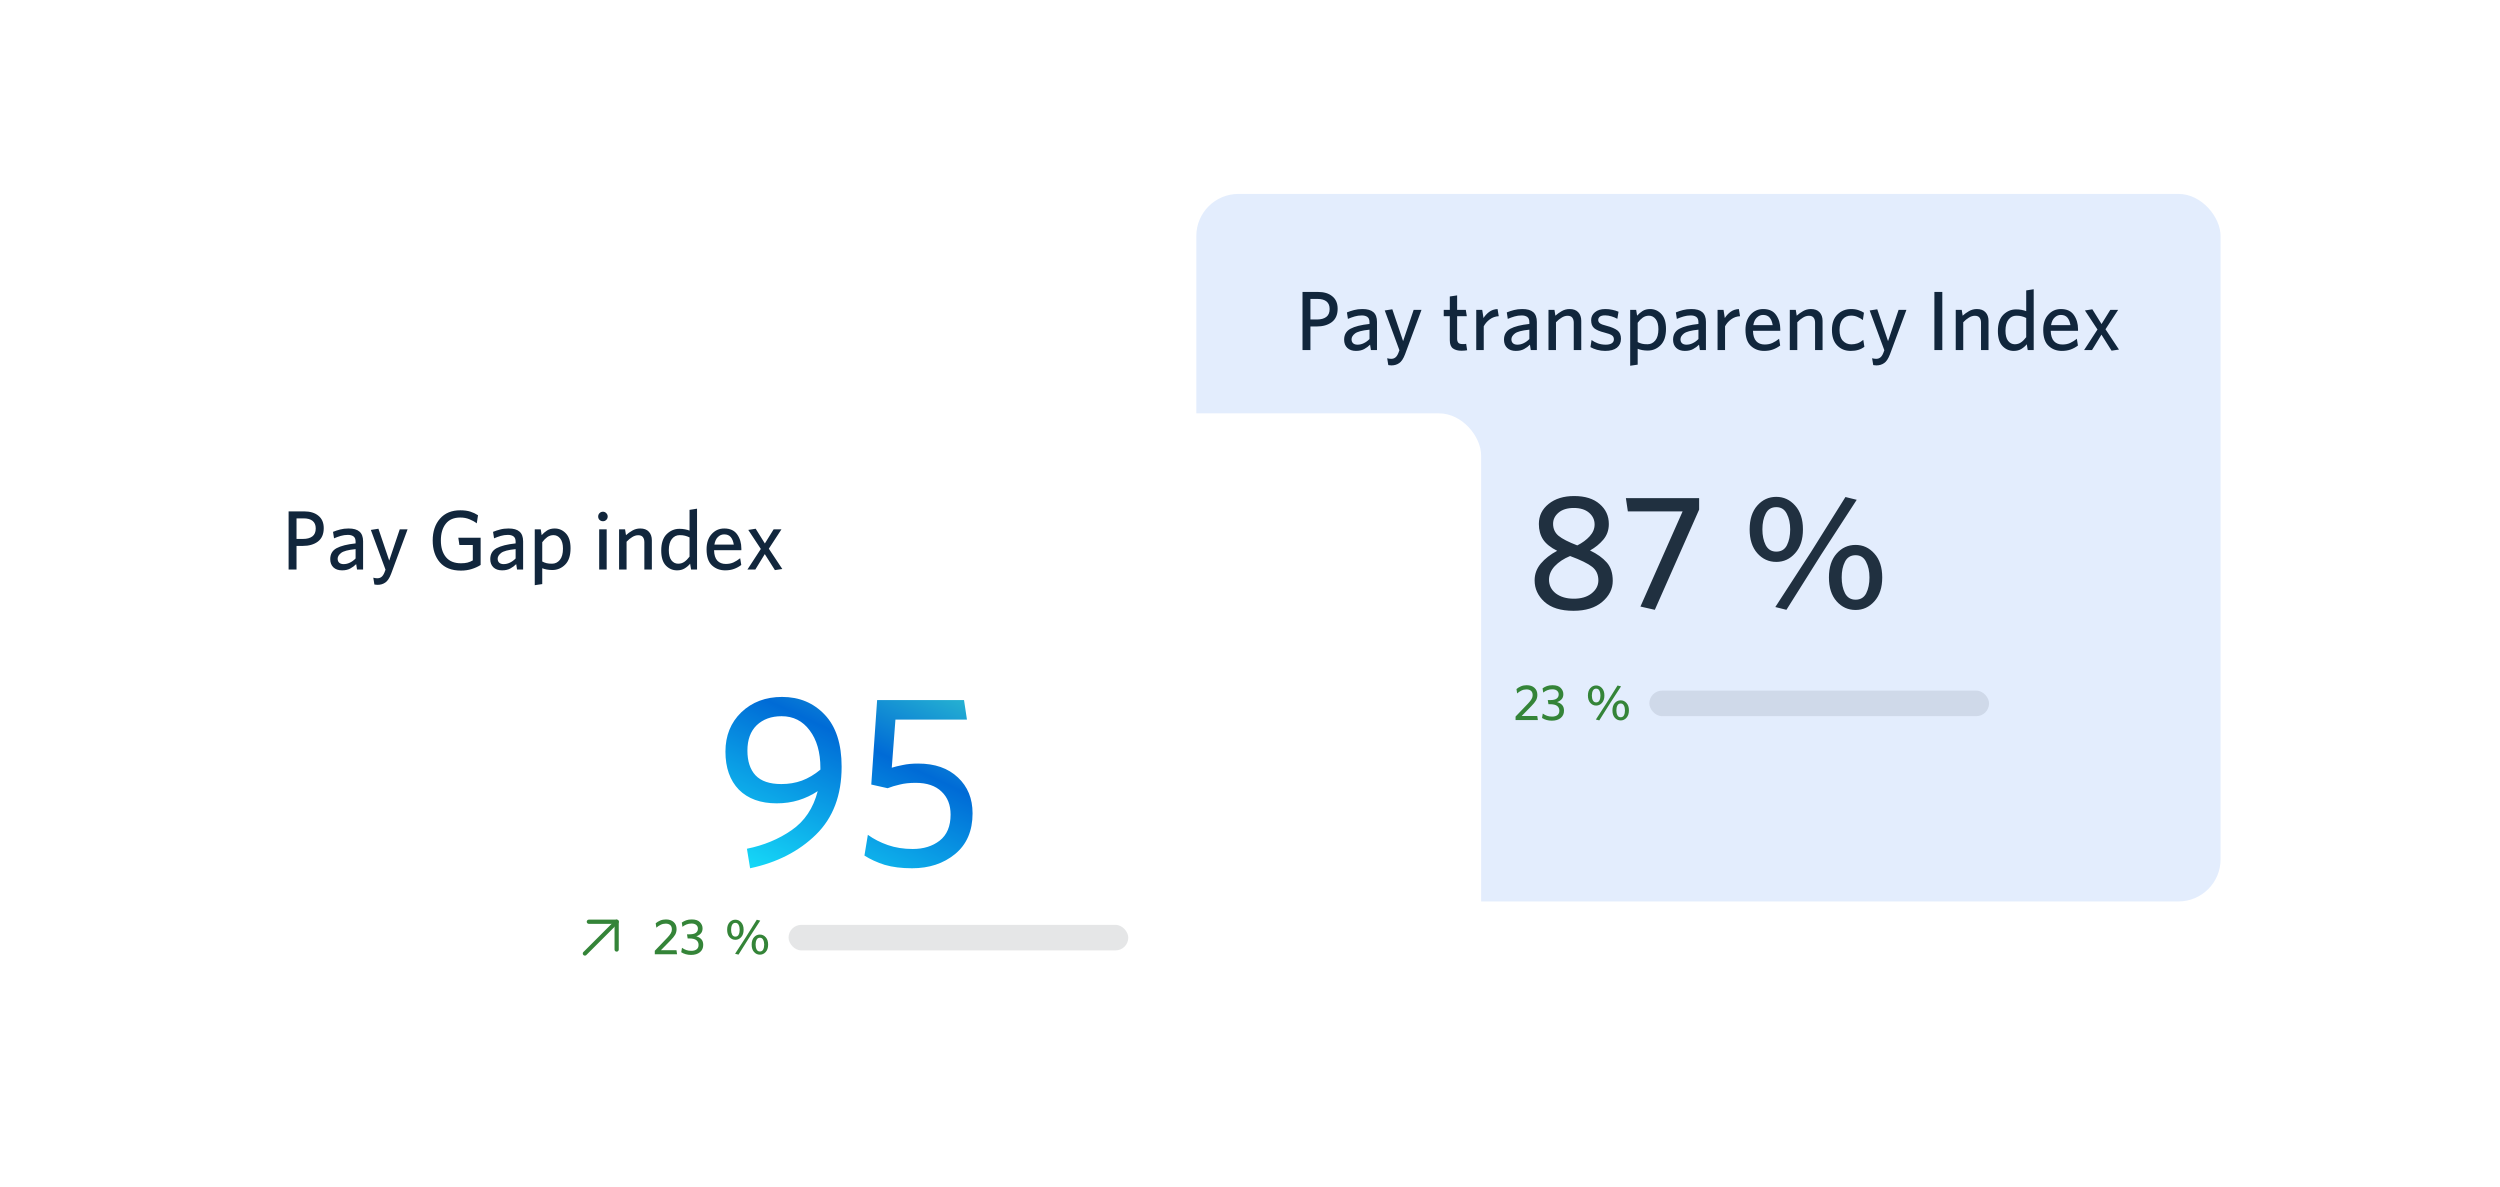 <svg width="676" height="321" viewBox="0 0 676 321" fill="none" xmlns="http://www.w3.org/2000/svg">
<g clip-path="url(#clip0_2369_12688)">
<g filter="url(#filter0_dd_2369_12688)">
<rect x="323.485" y="45.6" width="276.959" height="191.316" rx="11.39" fill="#E3EDFD"/>
<path d="M361.698 76.639C361.698 78.249 361.174 79.456 360.126 80.261C359.078 81.051 357.703 81.446 356.002 81.446H354.339V87.824H352.198V72.105H356.367C358.022 72.105 359.321 72.5 360.262 73.29C361.219 74.065 361.698 75.181 361.698 76.639ZM359.533 76.707C359.533 75.811 359.252 75.135 358.691 74.68C358.129 74.224 357.316 73.996 356.253 73.996H354.339V79.555H356.116C357.179 79.555 358.015 79.327 358.622 78.871C359.23 78.416 359.533 77.694 359.533 76.707ZM372.339 87.824H370.699L370.471 86.366C370.031 86.822 369.499 87.217 368.877 87.551C368.269 87.885 367.525 88.052 366.644 88.052C365.657 88.052 364.875 87.779 364.298 87.232C363.736 86.685 363.455 85.949 363.455 85.022C363.455 83.671 364.024 82.683 365.163 82.061C366.318 81.438 368.034 81.005 370.312 80.762V80.307C370.312 79.623 370.122 79.145 369.742 78.871C369.363 78.598 368.861 78.461 368.239 78.461C367.571 78.461 366.925 78.552 366.302 78.735C365.68 78.917 365.072 79.137 364.48 79.395L364.207 77.641C364.844 77.383 365.49 77.17 366.143 77.003C366.811 76.821 367.571 76.73 368.421 76.73C369.742 76.73 370.722 77.011 371.36 77.573C372.013 78.135 372.339 79.016 372.339 80.216V87.824ZM370.312 84.84V82.311C368.307 82.509 366.993 82.858 366.371 83.359C365.763 83.845 365.46 84.362 365.46 84.908C365.46 85.364 365.596 85.721 365.87 85.979C366.158 86.237 366.561 86.366 367.077 86.366C367.669 86.366 368.239 86.23 368.786 85.956C369.347 85.683 369.856 85.311 370.312 84.84ZM384.368 76.958L379.926 88.963C379.47 90.163 378.939 90.96 378.331 91.355C377.739 91.766 377.048 91.971 376.258 91.971C376.03 91.971 375.848 91.955 375.712 91.925C375.59 91.91 375.484 91.894 375.393 91.879L375.096 90.034C375.263 90.08 375.438 90.118 375.62 90.148C375.818 90.178 376 90.194 376.167 90.194C376.623 90.194 377.002 90.072 377.306 89.829C377.625 89.586 377.898 89.176 378.126 88.599L378.4 87.87L374.436 77.117L376.486 76.798L379.402 85.41L382.25 76.958H384.368ZM396.718 87.87C396.536 87.9 396.324 87.931 396.081 87.961C395.838 87.991 395.541 88.007 395.192 88.007C394.235 88.007 393.468 87.802 392.891 87.391C392.314 86.981 392.026 86.23 392.026 85.136V78.666H390.385V76.958H392.026V73.336L394.008 73.04V76.958H396.354L396.627 78.666H394.008V84.772C394.008 85.227 394.114 85.584 394.326 85.842C394.539 86.085 394.934 86.207 395.511 86.207C395.693 86.207 395.86 86.207 396.012 86.207C396.164 86.192 396.308 86.169 396.445 86.138L396.718 87.87ZM405.259 78.666C404.348 78.712 403.536 79.001 402.822 79.532C402.108 80.064 401.569 80.686 401.204 81.4V87.824H399.177V76.958H400.794L401.136 79.168C401.516 78.56 402.017 78.013 402.64 77.527C403.277 77.041 404.044 76.776 404.94 76.73L405.259 78.666ZM415.565 87.824H413.925L413.697 86.366C413.257 86.822 412.725 87.217 412.103 87.551C411.495 87.885 410.751 88.052 409.87 88.052C408.883 88.052 408.101 87.779 407.524 87.232C406.962 86.685 406.681 85.949 406.681 85.022C406.681 83.671 407.25 82.683 408.389 82.061C409.544 81.438 411.26 81.005 413.538 80.762V80.307C413.538 79.623 413.348 79.145 412.968 78.871C412.589 78.598 412.088 78.461 411.465 78.461C410.797 78.461 410.151 78.552 409.528 78.735C408.906 78.917 408.298 79.137 407.706 79.395L407.433 77.641C408.071 77.383 408.716 77.17 409.369 77.003C410.037 76.821 410.797 76.73 411.647 76.73C412.968 76.73 413.948 77.011 414.586 77.573C415.239 78.135 415.565 79.016 415.565 80.216V87.824ZM413.538 84.84V82.311C411.533 82.509 410.22 82.858 409.597 83.359C408.989 83.845 408.686 84.362 408.686 84.908C408.686 85.364 408.822 85.721 409.096 85.979C409.384 86.237 409.787 86.366 410.303 86.366C410.895 86.366 411.465 86.23 412.012 85.956C412.574 85.683 413.082 85.311 413.538 84.84ZM427.572 87.824H425.544V80.421C425.544 79.874 425.415 79.426 425.157 79.076C424.899 78.727 424.473 78.552 423.881 78.552C423.334 78.552 422.795 78.719 422.264 79.054C421.732 79.373 421.223 79.79 420.737 80.307V87.824H418.71V76.958H420.327L420.578 78.53C421.079 78.074 421.649 77.664 422.286 77.299C422.939 76.92 423.653 76.73 424.428 76.73C425.445 76.73 426.22 77.019 426.751 77.596C427.298 78.173 427.572 78.947 427.572 79.919V87.824ZM438.309 84.794C438.309 85.797 437.945 86.594 437.216 87.186C436.487 87.764 435.424 88.052 434.026 88.052C433.297 88.052 432.568 87.953 431.839 87.756C431.11 87.543 430.518 87.3 430.063 87.027L430.359 85.113C430.86 85.478 431.437 85.782 432.09 86.025C432.743 86.252 433.442 86.366 434.186 86.366C434.869 86.366 435.408 86.245 435.803 86.002C436.198 85.744 436.396 85.387 436.396 84.931C436.396 84.43 436.206 84.058 435.826 83.815C435.462 83.572 434.793 83.329 433.821 83.086C432.546 82.767 431.627 82.372 431.065 81.901C430.518 81.43 430.245 80.709 430.245 79.737C430.245 78.871 430.587 78.158 431.27 77.596C431.953 77.019 432.887 76.73 434.072 76.73C434.74 76.73 435.371 76.798 435.963 76.935C436.57 77.056 437.132 77.231 437.649 77.459L437.33 79.373C436.844 79.099 436.312 78.879 435.735 78.712C435.158 78.53 434.588 78.439 434.026 78.439C433.404 78.439 432.933 78.552 432.614 78.78C432.31 79.008 432.158 79.312 432.158 79.692C432.158 80.056 432.318 80.36 432.637 80.603C432.956 80.831 433.548 81.051 434.414 81.263C435.75 81.613 436.73 82.03 437.352 82.516C437.99 83.002 438.309 83.762 438.309 84.794ZM450.483 82.084C450.483 84.073 449.989 85.554 449.002 86.526C448.03 87.483 446.884 87.961 445.562 87.961C445.016 87.961 444.507 87.915 444.036 87.824C443.565 87.733 443.163 87.619 442.829 87.483V91.766L440.801 92.062V76.958H442.419L442.669 78.53C443.079 78.059 443.565 77.641 444.127 77.277C444.704 76.912 445.395 76.73 446.2 76.73C447.37 76.73 448.372 77.17 449.207 78.051C450.058 78.932 450.483 80.276 450.483 82.084ZM448.433 82.175C448.433 80.99 448.19 80.086 447.704 79.464C447.218 78.841 446.61 78.53 445.881 78.53C445.259 78.53 444.697 78.704 444.195 79.054C443.709 79.403 443.254 79.866 442.829 80.443V85.66C443.239 85.873 443.634 86.025 444.013 86.116C444.393 86.207 444.879 86.252 445.471 86.252C446.322 86.252 447.028 85.911 447.59 85.227C448.152 84.544 448.433 83.526 448.433 82.175ZM461.283 87.824H459.643L459.415 86.366C458.975 86.822 458.443 87.217 457.82 87.551C457.213 87.885 456.469 88.052 455.588 88.052C454.601 88.052 453.819 87.779 453.242 87.232C452.68 86.685 452.399 85.949 452.399 85.022C452.399 83.671 452.968 82.683 454.107 82.061C455.261 81.438 456.978 81.005 459.256 80.762V80.307C459.256 79.623 459.066 79.145 458.686 78.871C458.306 78.598 457.805 78.461 457.183 78.461C456.514 78.461 455.869 78.552 455.246 78.735C454.624 78.917 454.016 79.137 453.424 79.395L453.15 77.641C453.788 77.383 454.434 77.17 455.087 77.003C455.755 76.821 456.514 76.73 457.365 76.73C458.686 76.73 459.666 77.011 460.304 77.573C460.957 78.135 461.283 79.016 461.283 80.216V87.824ZM459.256 84.84V82.311C457.251 82.509 455.937 82.858 455.315 83.359C454.707 83.845 454.403 84.362 454.403 84.908C454.403 85.364 454.54 85.721 454.813 85.979C455.102 86.237 455.504 86.366 456.021 86.366C456.613 86.366 457.183 86.23 457.729 85.956C458.291 85.683 458.8 85.311 459.256 84.84ZM470.51 78.666C469.599 78.712 468.786 79.001 468.072 79.532C467.359 80.064 466.82 80.686 466.455 81.4V87.824H464.428V76.958H466.045L466.387 79.168C466.766 78.56 467.268 78.013 467.89 77.527C468.528 77.041 469.295 76.776 470.191 76.73L470.51 78.666ZM481.363 86.594C480.771 87.05 480.118 87.407 479.404 87.665C478.705 87.923 477.908 88.052 477.012 88.052C475.599 88.052 474.407 87.604 473.435 86.708C472.463 85.812 471.977 84.362 471.977 82.357C471.977 80.626 472.433 79.259 473.344 78.256C474.255 77.239 475.394 76.73 476.761 76.73C478.341 76.73 479.502 77.261 480.247 78.325C481.006 79.388 481.386 80.671 481.386 82.175V82.608H474.005C474.035 83.883 474.331 84.825 474.893 85.432C475.455 86.025 476.214 86.321 477.171 86.321C477.946 86.321 478.637 86.184 479.244 85.911C479.867 85.622 480.474 85.243 481.067 84.772L481.363 86.594ZM476.738 78.325C476.1 78.325 475.539 78.56 475.053 79.031C474.567 79.487 474.248 80.17 474.096 81.081H479.335C479.199 80.216 478.925 79.54 478.515 79.054C478.105 78.568 477.513 78.325 476.738 78.325ZM492.822 87.824H490.795V80.421C490.795 79.874 490.666 79.426 490.407 79.076C490.149 78.727 489.724 78.552 489.132 78.552C488.585 78.552 488.046 78.719 487.514 79.054C486.983 79.373 486.474 79.79 485.988 80.307V87.824H483.96V76.958H485.578L485.828 78.53C486.33 78.074 486.899 77.664 487.537 77.299C488.19 76.92 488.904 76.73 489.678 76.73C490.696 76.73 491.471 77.019 492.002 77.596C492.549 78.173 492.822 78.947 492.822 79.919V87.824ZM504.129 86.936C503.628 87.316 503.074 87.597 502.466 87.779C501.874 87.961 501.191 88.052 500.416 88.052C498.958 88.052 497.751 87.566 496.794 86.594C495.837 85.622 495.359 84.225 495.359 82.403C495.359 80.565 495.86 79.16 496.862 78.188C497.865 77.216 499.095 76.73 500.553 76.73C501.327 76.73 502.003 76.836 502.58 77.049C503.173 77.246 503.651 77.474 504.016 77.732L503.719 79.714C503.249 79.35 502.755 79.061 502.239 78.849C501.722 78.621 501.153 78.507 500.53 78.507C499.588 78.507 498.829 78.841 498.252 79.509C497.69 80.177 497.409 81.134 497.409 82.38C497.409 83.701 497.713 84.681 498.32 85.318C498.928 85.956 499.687 86.275 500.598 86.275C501.145 86.275 501.684 86.192 502.216 86.025C502.747 85.842 503.287 85.523 503.833 85.068L504.129 86.936ZM515.493 76.958L511.05 88.963C510.595 90.163 510.063 90.96 509.456 91.355C508.863 91.766 508.172 91.971 507.383 91.971C507.155 91.971 506.972 91.955 506.836 91.925C506.714 91.91 506.608 91.894 506.517 91.879L506.221 90.034C506.388 90.08 506.562 90.118 506.745 90.148C506.942 90.178 507.124 90.194 507.291 90.194C507.747 90.194 508.127 90.072 508.43 89.829C508.749 89.586 509.023 89.176 509.251 88.599L509.524 87.87L505.56 77.117L507.61 76.798L510.526 85.41L513.374 76.958H515.493ZM525.2 87.824H523.059V72.105H525.2V87.824ZM537.695 87.824H535.667V80.421C535.667 79.874 535.538 79.426 535.28 79.076C535.022 78.727 534.596 78.552 534.004 78.552C533.457 78.552 532.918 78.719 532.387 79.054C531.855 79.373 531.346 79.79 530.86 80.307V87.824H528.833V76.958H530.45L530.701 78.53C531.202 78.074 531.772 77.664 532.409 77.299C533.062 76.92 533.776 76.73 534.551 76.73C535.568 76.73 536.343 77.019 536.874 77.596C537.421 78.173 537.695 78.947 537.695 79.919V87.824ZM549.913 87.824H548.296L548.045 86.252C547.635 86.754 547.141 87.179 546.564 87.528C545.987 87.877 545.304 88.052 544.514 88.052C543.329 88.052 542.319 87.619 541.484 86.754C540.649 85.873 540.231 84.521 540.231 82.699C540.231 80.724 540.717 79.251 541.689 78.279C542.676 77.307 543.831 76.821 545.152 76.821C545.683 76.821 546.185 76.867 546.655 76.958C547.126 77.049 547.536 77.163 547.886 77.299V71.695L549.913 71.376V87.824ZM547.886 84.339V79.145C547.46 78.932 547.05 78.78 546.655 78.689C546.276 78.583 545.797 78.53 545.22 78.53C544.355 78.53 543.648 78.879 543.102 79.578C542.555 80.261 542.281 81.271 542.281 82.608C542.281 83.807 542.517 84.719 542.988 85.341C543.474 85.949 544.081 86.252 544.81 86.252C545.433 86.252 545.987 86.085 546.473 85.751C546.974 85.402 547.445 84.931 547.886 84.339ZM561.875 86.594C561.283 87.05 560.63 87.407 559.916 87.665C559.217 87.923 558.42 88.052 557.524 88.052C556.111 88.052 554.919 87.604 553.947 86.708C552.975 85.812 552.489 84.362 552.489 82.357C552.489 80.626 552.945 79.259 553.856 78.256C554.767 77.239 555.906 76.73 557.273 76.73C558.853 76.73 560.015 77.261 560.759 78.325C561.518 79.388 561.898 80.671 561.898 82.175V82.608H554.517C554.547 83.883 554.843 84.825 555.405 85.432C555.967 86.025 556.727 86.321 557.683 86.321C558.458 86.321 559.149 86.184 559.756 85.911C560.379 85.622 560.987 85.243 561.579 84.772L561.875 86.594ZM557.251 78.325C556.613 78.325 556.051 78.56 555.565 79.031C555.079 79.487 554.76 80.17 554.608 81.081H559.848C559.711 80.216 559.437 79.54 559.027 79.054C558.617 78.568 558.025 78.325 557.251 78.325ZM572.97 87.688L570.965 87.984L568.231 83.655L565.68 87.824H563.539L567.161 82.266L563.766 77.117L565.771 76.798L568.254 80.785L570.624 76.958H572.742L569.325 82.197L572.97 87.688Z" fill="#11263C"/>
<path d="M414.96 150.103C414.96 148.394 415.52 146.877 416.639 145.55C417.759 144.224 419.233 143.075 421.06 142.103C419.292 141.219 418.025 140.202 417.258 139.053C416.492 137.874 416.109 136.474 416.109 134.853C416.109 132.643 416.993 130.831 418.761 129.416C420.529 128.002 422.828 127.295 425.657 127.295C428.604 127.295 430.902 128.017 432.553 129.461C434.203 130.875 435.028 132.673 435.028 134.853C435.028 136.504 434.527 137.918 433.525 139.097C432.553 140.246 431.359 141.219 429.945 142.014C431.86 142.928 433.363 144.003 434.453 145.241C435.544 146.449 436.089 148.114 436.089 150.236C436.089 152.417 435.131 154.317 433.216 155.938C431.33 157.529 428.751 158.325 425.48 158.325C422.032 158.325 419.41 157.515 417.612 155.894C415.844 154.273 414.96 152.343 414.96 150.103ZM418.85 149.927C418.85 151.429 419.468 152.667 420.706 153.64C421.973 154.583 423.594 155.054 425.568 155.054C427.543 155.054 429.134 154.583 430.342 153.64C431.58 152.667 432.199 151.488 432.199 150.103C432.199 148.542 431.639 147.319 430.519 146.435C429.399 145.55 427.41 144.578 424.552 143.517C422.843 144.224 421.458 145.138 420.397 146.258C419.365 147.378 418.85 148.6 418.85 149.927ZM419.955 134.809C419.955 136.135 420.441 137.211 421.413 138.036C422.415 138.861 424.11 139.73 426.497 140.644C427.852 139.966 428.972 139.141 429.856 138.169C430.74 137.196 431.182 136.135 431.182 134.986C431.182 133.719 430.681 132.658 429.679 131.803C428.677 130.949 427.307 130.521 425.568 130.521C423.8 130.521 422.415 130.949 421.413 131.803C420.441 132.628 419.955 133.63 419.955 134.809ZM459.444 130.963L447.465 158.06L443.575 157.176L454.979 131.45H440.171L439.641 127.869H459.444V130.963ZM487.515 136.312C487.515 139.053 486.808 141.204 485.393 142.766C484.008 144.328 482.314 145.108 480.31 145.108C478.276 145.108 476.567 144.328 475.182 142.766C473.797 141.204 473.105 139.053 473.105 136.312C473.105 133.571 473.797 131.42 475.182 129.858C476.567 128.297 478.276 127.516 480.31 127.516C482.314 127.516 484.008 128.297 485.393 129.858C486.808 131.42 487.515 133.571 487.515 136.312ZM483.05 158.06L480.045 157.308L489.681 142.456L499.008 127.56L502.058 128.311L492.421 143.164L483.05 158.06ZM508.953 149.308C508.953 152.048 508.246 154.2 506.832 155.761C505.446 157.323 503.752 158.104 501.748 158.104C499.715 158.104 498.006 157.323 496.621 155.761C495.236 154.2 494.543 152.048 494.543 149.308C494.543 146.567 495.236 144.416 496.621 142.854C498.006 141.292 499.715 140.511 501.748 140.511C503.752 140.511 505.446 141.292 506.832 142.854C508.246 144.416 508.953 146.567 508.953 149.308ZM484.067 136.312C484.067 134.662 483.758 133.247 483.139 132.069C482.549 130.89 481.606 130.3 480.31 130.3C478.984 130.3 478.026 130.89 477.437 132.069C476.847 133.218 476.552 134.632 476.552 136.312C476.552 137.962 476.847 139.377 477.437 140.556C478.055 141.734 479.013 142.324 480.31 142.324C481.636 142.324 482.594 141.749 483.183 140.6C483.772 139.421 484.067 137.992 484.067 136.312ZM505.505 149.308C505.505 147.657 505.196 146.243 504.577 145.064C503.988 143.885 503.045 143.296 501.748 143.296C500.422 143.296 499.464 143.885 498.875 145.064C498.286 146.214 497.991 147.628 497.991 149.308C497.991 150.958 498.286 152.372 498.875 153.551C499.494 154.73 500.452 155.319 501.748 155.319C503.074 155.319 504.032 154.745 504.621 153.595C505.211 152.417 505.505 150.987 505.505 149.308Z" fill="#203040"/>
<path d="M390.906 187.658L399.497 179.067" stroke="#348438" stroke-width="1.139" stroke-miterlimit="10" stroke-linecap="round" stroke-linejoin="round"/>
<path d="M399.497 186.585L399.497 179.067L391.979 179.067" stroke="#348438" stroke-width="1.139" stroke-miterlimit="10" stroke-linecap="round" stroke-linejoin="round"/>
<path d="M415.838 187.863H409.81V186.92L413.227 183.352C413.637 182.915 413.938 182.532 414.129 182.204C414.33 181.876 414.43 181.521 414.43 181.138C414.43 180.618 414.284 180.231 413.992 179.976C413.701 179.712 413.286 179.58 412.749 179.58C412.266 179.58 411.815 179.684 411.395 179.894C410.976 180.094 410.589 180.354 410.234 180.673L410.056 179.484C410.393 179.192 410.794 178.946 411.259 178.746C411.723 178.545 412.243 178.445 412.817 178.445C413.71 178.445 414.412 178.682 414.922 179.156C415.441 179.63 415.701 180.263 415.701 181.056C415.701 181.621 415.573 182.127 415.318 182.573C415.063 183.01 414.653 183.516 414.088 184.09L411.464 186.769H415.674L415.838 187.863ZM422.907 185.334C422.907 186.154 422.611 186.81 422.018 187.302C421.426 187.794 420.624 188.04 419.613 188.04C419.121 188.04 418.642 187.977 418.177 187.849C417.722 187.712 417.316 187.535 416.961 187.316L417.166 186.113C417.549 186.387 417.941 186.592 418.342 186.728C418.742 186.865 419.189 186.933 419.681 186.933C420.282 186.933 420.761 186.801 421.116 186.537C421.472 186.264 421.649 185.867 421.649 185.348C421.649 184.792 421.449 184.359 421.048 184.049C420.647 183.739 420.005 183.585 419.121 183.585H418.697L418.519 182.464H419.216C419.982 182.464 420.547 182.332 420.911 182.067C421.285 181.803 421.472 181.42 421.472 180.919C421.472 180.527 421.326 180.204 421.034 179.949C420.743 179.684 420.31 179.552 419.736 179.552C419.253 179.552 418.806 179.634 418.396 179.798C417.995 179.953 417.626 180.167 417.289 180.441L417.111 179.293C417.467 179.037 417.859 178.832 418.287 178.677C418.715 178.523 419.216 178.445 419.79 178.445C420.829 178.445 421.576 178.696 422.032 179.197C422.497 179.689 422.729 180.245 422.729 180.864C422.729 181.439 422.57 181.899 422.251 182.245C421.932 182.591 421.526 182.846 421.034 183.01C421.627 183.174 422.087 183.443 422.415 183.817C422.743 184.19 422.907 184.696 422.907 185.334Z" fill="#348438"/>
<path d="M433.83 181.234C433.83 182.081 433.611 182.746 433.174 183.229C432.745 183.712 432.221 183.954 431.602 183.954C430.973 183.954 430.445 183.712 430.016 183.229C429.588 182.746 429.374 182.081 429.374 181.234C429.374 180.386 429.588 179.721 430.016 179.238C430.445 178.755 430.973 178.513 431.602 178.513C432.221 178.513 432.745 178.755 433.174 179.238C433.611 179.721 433.83 180.386 433.83 181.234ZM432.449 187.958L431.52 187.726L434.5 183.133L437.384 178.527L438.327 178.76L435.347 183.352L432.449 187.958ZM440.459 185.252C440.459 186.1 440.24 186.765 439.803 187.248C439.375 187.731 438.851 187.972 438.231 187.972C437.602 187.972 437.074 187.731 436.646 187.248C436.217 186.765 436.003 186.1 436.003 185.252C436.003 184.405 436.217 183.739 436.646 183.256C437.074 182.774 437.602 182.532 438.231 182.532C438.851 182.532 439.375 182.774 439.803 183.256C440.24 183.739 440.459 184.405 440.459 185.252ZM432.764 181.234C432.764 180.723 432.668 180.286 432.477 179.921C432.294 179.557 432.003 179.375 431.602 179.375C431.192 179.375 430.896 179.557 430.713 179.921C430.531 180.277 430.44 180.714 430.44 181.234C430.44 181.744 430.531 182.181 430.713 182.546C430.905 182.91 431.201 183.092 431.602 183.092C432.012 183.092 432.308 182.915 432.49 182.559C432.673 182.195 432.764 181.753 432.764 181.234ZM439.393 185.252C439.393 184.742 439.297 184.304 439.106 183.94C438.924 183.575 438.632 183.393 438.231 183.393C437.821 183.393 437.525 183.575 437.343 183.94C437.16 184.295 437.069 184.733 437.069 185.252C437.069 185.762 437.16 186.2 437.343 186.564C437.534 186.929 437.83 187.111 438.231 187.111C438.641 187.111 438.937 186.933 439.12 186.578C439.302 186.213 439.393 185.771 439.393 185.252Z" fill="#348438"/>
<rect x="445.982" y="179.909" width="91.859" height="6.907" rx="3.453" fill="#CFD9E9"/>
</g>
<g filter="url(#filter1_dd_2369_12688)">
<rect x="57.924" y="104.937" width="342.573" height="191.316" rx="11.39" fill="white"/>
<path d="M87.539 135.976C87.539 137.586 87.015 138.793 85.967 139.598C84.919 140.388 83.545 140.783 81.844 140.783H80.181V147.162H78.039V131.443H82.208C83.864 131.443 85.162 131.838 86.104 132.627C87.061 133.402 87.539 134.518 87.539 135.976ZM85.375 136.044C85.375 135.148 85.094 134.473 84.532 134.017C83.97 133.561 83.157 133.334 82.094 133.334H80.181V138.892H81.958C83.021 138.892 83.856 138.664 84.463 138.209C85.071 137.753 85.375 137.032 85.375 136.044ZM98.181 147.162H96.54L96.313 145.704C95.872 146.159 95.341 146.554 94.718 146.888C94.111 147.222 93.366 147.389 92.485 147.389C91.498 147.389 90.716 147.116 90.139 146.569C89.577 146.023 89.296 145.286 89.296 144.36C89.296 143.008 89.866 142.021 91.005 141.398C92.159 140.775 93.875 140.343 96.153 140.1V139.644C96.153 138.96 95.963 138.482 95.584 138.209C95.204 137.935 94.703 137.799 94.08 137.799C93.412 137.799 92.766 137.89 92.144 138.072C91.521 138.254 90.914 138.474 90.321 138.733L90.048 136.979C90.686 136.72 91.331 136.508 91.984 136.341C92.653 136.158 93.412 136.067 94.262 136.067C95.584 136.067 96.563 136.348 97.201 136.91C97.854 137.472 98.181 138.353 98.181 139.553V147.162ZM96.153 144.177V141.649C94.148 141.846 92.835 142.195 92.212 142.697C91.605 143.183 91.301 143.699 91.301 144.246C91.301 144.701 91.438 145.058 91.711 145.316C91.999 145.575 92.402 145.704 92.918 145.704C93.511 145.704 94.08 145.567 94.627 145.294C95.189 145.02 95.698 144.648 96.153 144.177ZM110.21 136.295L105.767 148.301C105.312 149.5 104.78 150.298 104.173 150.693C103.58 151.103 102.889 151.308 102.1 151.308C101.872 151.308 101.69 151.293 101.553 151.262C101.431 151.247 101.325 151.232 101.234 151.217L100.938 149.371C101.105 149.417 101.279 149.455 101.462 149.485C101.659 149.516 101.841 149.531 102.008 149.531C102.464 149.531 102.844 149.409 103.147 149.166C103.466 148.923 103.74 148.513 103.968 147.936L104.241 147.207L100.277 136.455L102.327 136.136L105.243 144.747L108.091 136.295H110.21ZM129.964 145.931C129.28 146.372 128.483 146.736 127.572 147.025C126.66 147.313 125.688 147.458 124.656 147.458C122.15 147.458 120.244 146.714 118.938 145.225C117.647 143.722 117.001 141.755 117.001 139.325C117.001 136.895 117.654 134.928 118.96 133.425C120.282 131.906 122.119 131.147 124.473 131.147C125.521 131.147 126.425 131.268 127.184 131.511C127.944 131.754 128.635 132.081 129.257 132.491L128.916 134.678C128.323 134.222 127.655 133.85 126.911 133.561C126.182 133.258 125.362 133.106 124.451 133.106C122.719 133.106 121.413 133.668 120.532 134.792C119.651 135.915 119.211 137.419 119.211 139.302C119.211 141.201 119.667 142.704 120.578 143.813C121.489 144.921 122.848 145.476 124.656 145.476C125.339 145.476 125.924 145.415 126.41 145.294C126.911 145.157 127.389 144.959 127.845 144.701V140.532H124.223L123.927 138.573H129.964V145.931ZM141.451 147.162H139.811L139.583 145.704C139.143 146.159 138.611 146.554 137.989 146.888C137.381 147.222 136.637 147.389 135.756 147.389C134.769 147.389 133.987 147.116 133.41 146.569C132.848 146.023 132.567 145.286 132.567 144.36C132.567 143.008 133.136 142.021 134.275 141.398C135.429 140.775 137.146 140.343 139.424 140.1V139.644C139.424 138.96 139.234 138.482 138.854 138.209C138.475 137.935 137.973 137.799 137.351 137.799C136.682 137.799 136.037 137.89 135.414 138.072C134.792 138.254 134.184 138.474 133.592 138.733L133.318 136.979C133.956 136.72 134.602 136.508 135.255 136.341C135.923 136.158 136.682 136.067 137.533 136.067C138.854 136.067 139.834 136.348 140.472 136.91C141.125 137.472 141.451 138.353 141.451 139.553V147.162ZM139.424 144.177V141.649C137.419 141.846 136.105 142.195 135.483 142.697C134.875 143.183 134.571 143.699 134.571 144.246C134.571 144.701 134.708 145.058 134.981 145.316C135.27 145.575 135.672 145.704 136.189 145.704C136.781 145.704 137.351 145.567 137.897 145.294C138.459 145.02 138.968 144.648 139.424 144.177ZM154.277 141.421C154.277 143.41 153.784 144.891 152.797 145.863C151.825 146.82 150.678 147.298 149.357 147.298C148.81 147.298 148.301 147.253 147.83 147.162C147.36 147.07 146.957 146.957 146.623 146.82V151.103L144.596 151.399V136.295H146.213L146.464 137.867C146.874 137.396 147.36 136.979 147.922 136.614C148.499 136.25 149.19 136.067 149.995 136.067C151.164 136.067 152.166 136.508 153.002 137.389C153.852 138.269 154.277 139.614 154.277 141.421ZM152.227 141.512C152.227 140.327 151.984 139.424 151.498 138.801C151.012 138.178 150.405 137.867 149.676 137.867C149.053 137.867 148.491 138.042 147.99 138.391C147.504 138.74 147.048 139.203 146.623 139.781V144.997C147.033 145.21 147.428 145.362 147.808 145.453C148.187 145.544 148.673 145.59 149.266 145.59C150.116 145.59 150.822 145.248 151.384 144.565C151.946 143.881 152.227 142.864 152.227 141.512ZM164.32 132.832C164.32 133.197 164.191 133.501 163.932 133.744C163.689 133.987 163.393 134.108 163.044 134.108C162.679 134.108 162.368 133.987 162.11 133.744C161.867 133.501 161.745 133.197 161.745 132.832C161.745 132.483 161.867 132.179 162.11 131.921C162.368 131.663 162.679 131.534 163.044 131.534C163.393 131.534 163.689 131.663 163.932 131.921C164.191 132.179 164.32 132.483 164.32 132.832ZM164.046 147.162H162.019V136.295H164.046V147.162ZM176.261 147.162H174.233V139.758C174.233 139.211 174.104 138.763 173.846 138.414C173.588 138.064 173.162 137.89 172.57 137.89C172.023 137.89 171.484 138.057 170.953 138.391C170.421 138.71 169.912 139.128 169.426 139.644V147.162H167.399V136.295H169.016L169.267 137.867C169.768 137.411 170.338 137.001 170.975 136.637C171.628 136.257 172.342 136.067 173.117 136.067C174.134 136.067 174.909 136.356 175.441 136.933C175.987 137.51 176.261 138.285 176.261 139.257V147.162ZM188.479 147.162H186.862L186.611 145.59C186.201 146.091 185.707 146.516 185.13 146.865C184.553 147.215 183.87 147.389 183.08 147.389C181.895 147.389 180.885 146.957 180.05 146.091C179.215 145.21 178.797 143.858 178.797 142.036C178.797 140.062 179.283 138.588 180.255 137.616C181.242 136.644 182.397 136.158 183.718 136.158C184.249 136.158 184.751 136.204 185.221 136.295C185.692 136.386 186.102 136.5 186.452 136.637V131.033L188.479 130.714V147.162ZM186.452 143.676V138.482C186.026 138.269 185.616 138.118 185.221 138.026C184.842 137.92 184.363 137.867 183.786 137.867C182.921 137.867 182.214 138.216 181.668 138.915C181.121 139.598 180.847 140.608 180.847 141.945C180.847 143.145 181.083 144.056 181.554 144.678C182.04 145.286 182.647 145.59 183.376 145.59C183.999 145.59 184.553 145.423 185.039 145.089C185.54 144.739 186.011 144.268 186.452 143.676ZM200.441 145.931C199.849 146.387 199.196 146.744 198.482 147.002C197.783 147.26 196.986 147.389 196.09 147.389C194.677 147.389 193.485 146.941 192.513 146.045C191.541 145.149 191.055 143.699 191.055 141.694C191.055 139.963 191.511 138.596 192.422 137.594C193.333 136.576 194.472 136.067 195.839 136.067C197.419 136.067 198.581 136.599 199.325 137.662C200.084 138.725 200.464 140.008 200.464 141.512V141.945H193.083C193.113 143.221 193.409 144.162 193.971 144.77C194.533 145.362 195.293 145.658 196.249 145.658C197.024 145.658 197.715 145.521 198.322 145.248C198.945 144.959 199.553 144.58 200.145 144.109L200.441 145.931ZM195.817 137.662C195.179 137.662 194.617 137.897 194.131 138.368C193.645 138.824 193.326 139.507 193.174 140.418H198.414C198.277 139.553 198.004 138.877 197.593 138.391C197.183 137.905 196.591 137.662 195.817 137.662ZM211.536 147.025L209.531 147.321L206.798 142.993L204.246 147.162H202.105L205.727 141.603L202.332 136.455L204.337 136.136L206.82 140.122L209.19 136.295H211.308L207.891 141.535L211.536 147.025Z" fill="#11263C"/>
<path d="M201.968 222.666C206.544 221.742 210.57 220.07 214.046 217.65C217.566 215.23 219.92 211.71 221.108 207.09C219.524 208.146 217.808 208.96 215.96 209.532C214.112 210.104 212.132 210.39 210.02 210.39C205.664 210.39 202.254 209.158 199.79 206.694C197.37 204.186 196.16 200.754 196.16 196.398C196.16 192.086 197.59 188.544 200.45 185.772C203.354 183 207.028 181.614 211.472 181.614C216.136 181.614 219.986 183.22 223.022 186.432C226.058 189.644 227.576 194.33 227.576 200.49C227.576 208.19 225.266 214.306 220.646 218.838C216.026 223.37 210.086 226.406 202.826 227.946L201.968 222.666ZM211.274 205.176C213.254 205.176 215.102 204.868 216.818 204.252C218.578 203.592 220.25 202.602 221.834 201.282V200.82C221.834 196.596 220.866 193.208 218.93 190.656C217.038 188.104 214.508 186.828 211.34 186.828C208.568 186.828 206.324 187.642 204.608 189.27C202.936 190.898 202.1 193.186 202.1 196.134C202.1 198.994 202.826 201.216 204.278 202.8C205.774 204.384 208.106 205.176 211.274 205.176ZM262.982 213.096C262.982 217.848 261.398 221.522 258.23 224.118C255.106 226.67 251.234 227.946 246.614 227.946C243.798 227.946 241.334 227.638 239.222 227.022C237.154 226.362 235.328 225.526 233.744 224.514L234.668 218.904C236.252 220.048 238.056 220.972 240.08 221.676C242.104 222.38 244.348 222.732 246.812 222.732C249.716 222.732 252.136 221.984 254.072 220.488C256.052 218.948 257.042 216.594 257.042 213.426C257.042 210.83 256.228 208.762 254.6 207.222C252.972 205.638 250.64 204.846 247.604 204.846C245.932 204.846 244.502 205 243.314 205.308C242.126 205.572 241.026 205.902 240.014 206.298L235.592 205.308L237.176 182.472H260.672L261.464 187.752H242.126L241.136 200.754C241.972 200.49 242.962 200.248 244.106 200.028C245.294 199.764 246.68 199.632 248.264 199.632C252.796 199.632 256.382 200.886 259.022 203.394C261.662 205.858 262.982 209.092 262.982 213.096Z" fill="url(#paint0_linear_2369_12688)"/>
<path d="M158.151 250.996L166.742 242.404" stroke="#348438" stroke-width="1.139" stroke-miterlimit="10" stroke-linecap="round" stroke-linejoin="round"/>
<path d="M166.742 249.922L166.742 242.404L159.224 242.404" stroke="#348438" stroke-width="1.139" stroke-miterlimit="10" stroke-linecap="round" stroke-linejoin="round"/>
<path d="M183.083 251.2H177.055V250.257L180.472 246.689C180.882 246.252 181.183 245.869 181.374 245.541C181.575 245.213 181.675 244.858 181.675 244.475C181.675 243.956 181.529 243.568 181.237 243.313C180.946 243.049 180.531 242.917 179.994 242.917C179.511 242.917 179.06 243.022 178.64 243.231C178.221 243.432 177.834 243.691 177.479 244.01L177.301 242.821C177.638 242.529 178.039 242.283 178.504 242.083C178.968 241.883 179.488 241.782 180.062 241.782C180.955 241.782 181.657 242.019 182.167 242.493C182.686 242.967 182.946 243.6 182.946 244.393C182.946 244.958 182.818 245.464 182.563 245.91C182.308 246.348 181.898 246.853 181.333 247.427L178.709 250.106H182.919L183.083 251.2ZM190.152 248.671C190.152 249.491 189.856 250.147 189.263 250.64C188.671 251.132 187.869 251.378 186.858 251.378C186.366 251.378 185.887 251.314 185.423 251.186C184.967 251.05 184.561 250.872 184.206 250.653L184.411 249.45C184.794 249.724 185.186 249.929 185.587 250.065C185.988 250.202 186.434 250.27 186.926 250.27C187.527 250.27 188.006 250.138 188.361 249.874C188.717 249.601 188.894 249.204 188.894 248.685C188.894 248.129 188.694 247.696 188.293 247.386C187.892 247.077 187.25 246.922 186.366 246.922H185.942L185.764 245.801H186.461C187.227 245.801 187.792 245.669 188.156 245.404C188.53 245.14 188.717 244.757 188.717 244.256C188.717 243.864 188.571 243.541 188.279 243.286C187.988 243.022 187.555 242.889 186.981 242.889C186.498 242.889 186.051 242.971 185.641 243.135C185.24 243.29 184.871 243.505 184.534 243.778L184.356 242.63C184.712 242.375 185.104 242.17 185.532 242.015C185.96 241.86 186.461 241.782 187.035 241.782C188.074 241.782 188.821 242.033 189.277 242.534C189.742 243.026 189.974 243.582 189.974 244.202C189.974 244.776 189.815 245.236 189.496 245.582C189.177 245.928 188.771 246.184 188.279 246.348C188.872 246.512 189.332 246.78 189.66 247.154C189.988 247.528 190.152 248.033 190.152 248.671Z" fill="#348438"/>
<path d="M201.075 244.571C201.075 245.418 200.856 246.083 200.419 246.566C199.99 247.049 199.467 247.291 198.847 247.291C198.218 247.291 197.69 247.049 197.261 246.566C196.833 246.083 196.619 245.418 196.619 244.571C196.619 243.723 196.833 243.058 197.261 242.575C197.69 242.092 198.218 241.851 198.847 241.851C199.467 241.851 199.99 242.092 200.419 242.575C200.856 243.058 201.075 243.723 201.075 244.571ZM199.694 251.296L198.765 251.063L201.745 246.471L204.629 241.864L205.572 242.097L202.592 246.689L199.694 251.296ZM207.704 248.589C207.704 249.437 207.485 250.102 207.048 250.585C206.62 251.068 206.096 251.309 205.476 251.309C204.847 251.309 204.319 251.068 203.891 250.585C203.462 250.102 203.248 249.437 203.248 248.589C203.248 247.742 203.462 247.077 203.891 246.594C204.319 246.111 204.847 245.869 205.476 245.869C206.096 245.869 206.62 246.111 207.048 246.594C207.485 247.077 207.704 247.742 207.704 248.589ZM200.009 244.571C200.009 244.06 199.913 243.623 199.722 243.258C199.539 242.894 199.248 242.712 198.847 242.712C198.437 242.712 198.141 242.894 197.958 243.258C197.776 243.614 197.685 244.051 197.685 244.571C197.685 245.081 197.776 245.518 197.958 245.883C198.15 246.247 198.446 246.43 198.847 246.43C199.257 246.43 199.553 246.252 199.735 245.897C199.918 245.532 200.009 245.09 200.009 244.571ZM206.638 248.589C206.638 248.079 206.542 247.642 206.351 247.277C206.169 246.913 205.877 246.73 205.476 246.73C205.066 246.73 204.77 246.913 204.588 247.277C204.405 247.632 204.314 248.07 204.314 248.589C204.314 249.1 204.405 249.537 204.588 249.901C204.779 250.266 205.075 250.448 205.476 250.448C205.886 250.448 206.182 250.27 206.365 249.915C206.547 249.551 206.638 249.109 206.638 248.589Z" fill="#348438"/>
<rect x="213.227" y="243.247" width="91.859" height="6.907" rx="3.453" fill="#E5E6E7"/>
</g>
</g>
<defs>
<filter id="filter0_dd_2369_12688" x="305.261" y="34.209" width="313.409" height="227.766" filterUnits="userSpaceOnUse" color-interpolation-filters="sRGB">
<feFlood flood-opacity="0" result="BackgroundImageFix"/>
<feColorMatrix in="SourceAlpha" type="matrix" values="0 0 0 0 0 0 0 0 0 0 0 0 0 0 0 0 0 0 127 0" result="hardAlpha"/>
<feOffset/>
<feGaussianBlur stdDeviation="0.57"/>
<feColorMatrix type="matrix" values="0 0 0 0 0.051 0 0 0 0 0.227 0 0 0 0 0.502 0 0 0 0.08 0"/>
<feBlend mode="normal" in2="BackgroundImageFix" result="effect1_dropShadow_2369_12688"/>
<feColorMatrix in="SourceAlpha" type="matrix" values="0 0 0 0 0 0 0 0 0 0 0 0 0 0 0 0 0 0 127 0" result="hardAlpha"/>
<feOffset dy="6.834"/>
<feGaussianBlur stdDeviation="9.112"/>
<feColorMatrix type="matrix" values="0 0 0 0 0.051 0 0 0 0 0.227 0 0 0 0 0.502 0 0 0 0.08 0"/>
<feBlend mode="normal" in2="effect1_dropShadow_2369_12688" result="effect2_dropShadow_2369_12688"/>
<feBlend mode="normal" in="SourceGraphic" in2="effect2_dropShadow_2369_12688" result="shape"/>
</filter>
<filter id="filter1_dd_2369_12688" x="39.699" y="93.546" width="379.023" height="227.766" filterUnits="userSpaceOnUse" color-interpolation-filters="sRGB">
<feFlood flood-opacity="0" result="BackgroundImageFix"/>
<feColorMatrix in="SourceAlpha" type="matrix" values="0 0 0 0 0 0 0 0 0 0 0 0 0 0 0 0 0 0 127 0" result="hardAlpha"/>
<feOffset/>
<feGaussianBlur stdDeviation="0.57"/>
<feColorMatrix type="matrix" values="0 0 0 0 0.051 0 0 0 0 0.227 0 0 0 0 0.502 0 0 0 0.08 0"/>
<feBlend mode="normal" in2="BackgroundImageFix" result="effect1_dropShadow_2369_12688"/>
<feColorMatrix in="SourceAlpha" type="matrix" values="0 0 0 0 0 0 0 0 0 0 0 0 0 0 0 0 0 0 127 0" result="hardAlpha"/>
<feOffset dy="6.834"/>
<feGaussianBlur stdDeviation="9.112"/>
<feColorMatrix type="matrix" values="0 0 0 0 0.051 0 0 0 0 0.227 0 0 0 0 0.502 0 0 0 0.08 0"/>
<feBlend mode="normal" in2="effect1_dropShadow_2369_12688" result="effect2_dropShadow_2369_12688"/>
<feBlend mode="normal" in="SourceGraphic" in2="effect2_dropShadow_2369_12688" result="shape"/>
</filter>
<linearGradient id="paint0_linear_2369_12688" x1="289.435" y1="167.888" x2="248.28" y2="256.033" gradientUnits="userSpaceOnUse">
<stop stop-color="#4FFFCD"/>
<stop offset="0.493" stop-color="#006BD6"/>
<stop offset="1" stop-color="#19E9FC"/>
</linearGradient>
<clipPath id="clip0_2369_12688">
<rect y="0.667" width="676" height="320" rx="20" fill="white"/>
</clipPath>
</defs>
</svg>

